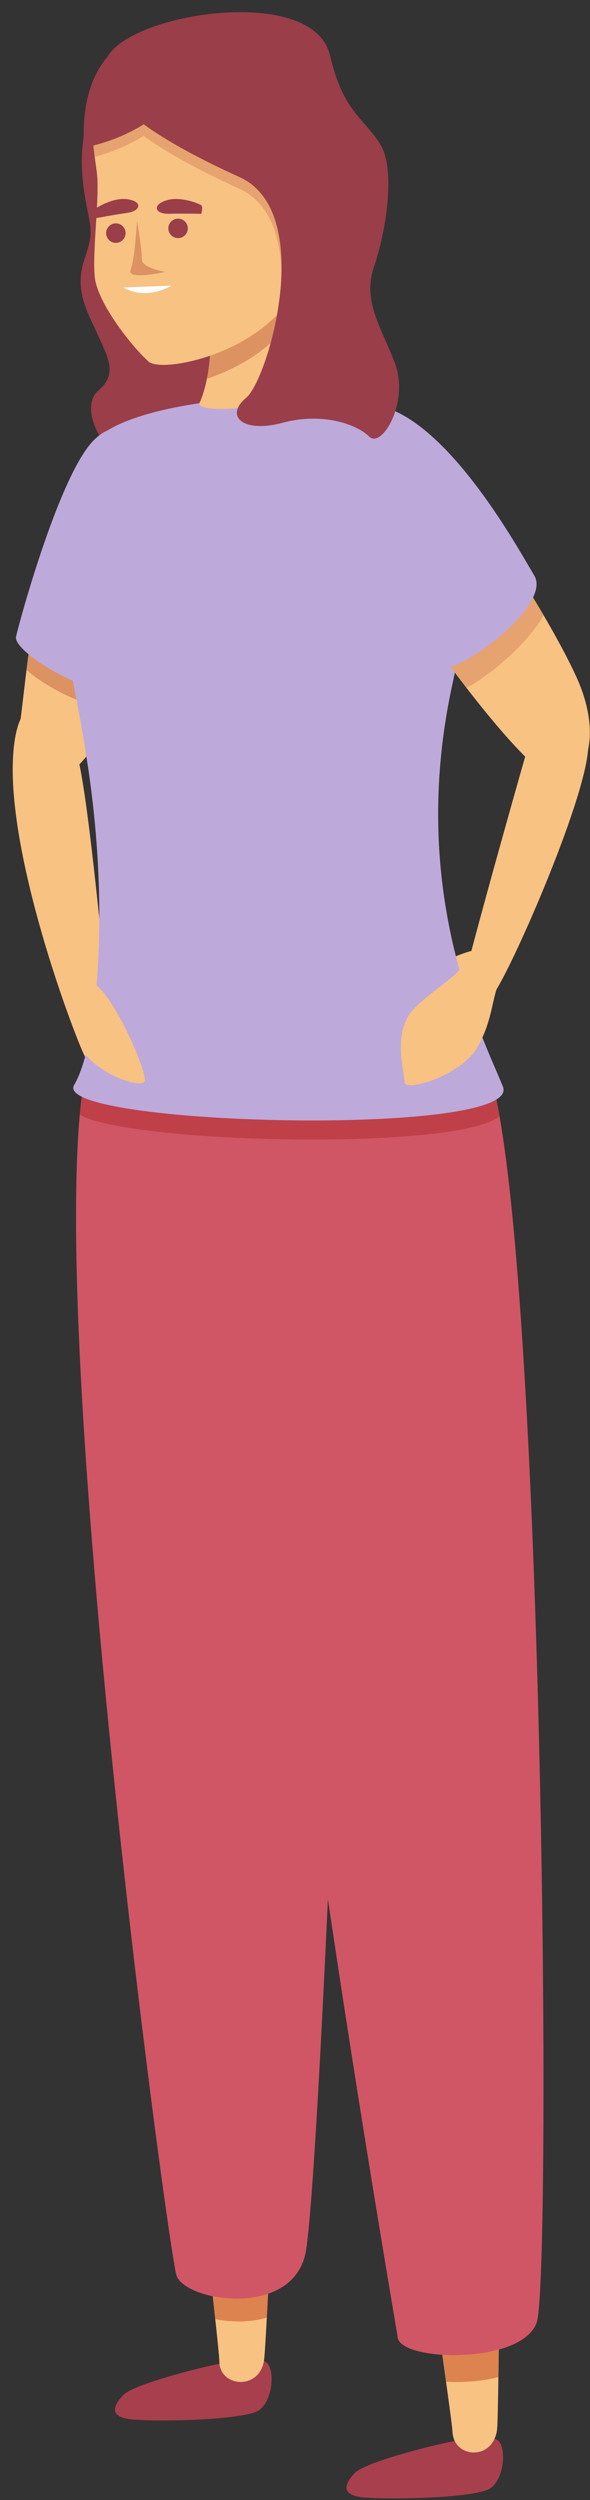 <?xml version="1.0" encoding="UTF-8"?><svg xmlns="http://www.w3.org/2000/svg" xmlns:xlink="http://www.w3.org/1999/xlink" height="452.5" preserveAspectRatio="xMidYMid meet" version="1.0" viewBox="-2.3 -2.2 106.9 452.5" width="106.9" zoomAndPan="magnify"><rect x="-2.3" y="-2.2" width="106.9" height="452.5" fill="#333333" stroke="none"/><defs><clipPath id="a"><path d="M 59 76 L 104.57 76 L 104.57 139 L 59 139 Z M 59 76"/></clipPath><clipPath id="b"><path d="M 81 122 L 104.57 122 L 104.57 180 L 81 180 Z M 81 122"/></clipPath></defs><g><g><path d="M 19.078 9.719 C 12.559 16.312 11.867 25.359 12.926 32.309 C 13.984 39.258 14.93 39.16 13 44.73 C 11.07 50.305 13.578 54.285 15.391 58.336 C 17.203 62.391 19.109 65.457 15.547 68.461 C 11.988 71.461 16.113 79.586 20.391 80.754 C 24.672 81.918 48.453 88.137 53.504 68.336 C 58.555 48.531 56.691 19.254 47.121 14.082 C 37.555 8.914 19.078 9.719 19.078 9.719" fill="#9a3e49"/></g><g><path d="M 0.336 132.004 C -2.34 150.246 11.887 187.289 13.355 189.551 C 14.828 191.812 18.551 191.117 17.844 185.266 C 17.141 179.41 13.684 139.918 11.527 134.059 C 9.375 128.195 2.113 119.875 0.336 132.004" fill="#f7c282"/></g><g><path d="M 15.02 78.73 C 2.902 93.578 2.285 127.883 0.867 130.715 C -0.555 133.551 2.816 152.531 18.598 127.371 C 34.375 102.207 24.188 67.496 15.02 78.73" fill="#f7c282"/></g><g><path d="M 84.848 169.555 C 81.305 170.016 76.164 172.578 75.012 174.352 C 73.859 176.121 73.32 180.375 79.039 177.012 C 84.758 173.648 84.848 169.555 84.848 169.555" fill="#f7c282"/></g><g><path d="M 11.562 124.445 C 8.191 123.09 4.625 120.934 2.504 119.062 C 3.344 112.336 4.645 103.715 7.004 95.645 C 8.023 92.91 9.105 90.242 10.215 87.879 C 6.824 99.844 9.301 112.5 11.562 124.445" fill="#dd9262"/></g><g><path d="M 37.348 425.656 C 34.25 426.23 21.902 429.324 20.035 431.289 C 18.168 433.258 17.547 435.121 21.07 435.641 C 24.59 436.16 41.992 435.965 44.688 433.996 C 47.379 432.031 47.59 425.652 45.52 425.164 C 43.449 424.676 39.844 425.199 37.348 425.656" fill="#a83f4d"/></g><g><path d="M 79.289 439.77 C 76.191 440.344 63.844 443.438 61.977 445.402 C 60.109 447.371 59.488 449.234 63.008 449.754 C 66.531 450.273 83.934 450.078 86.629 448.109 C 89.32 446.145 89.531 439.766 87.461 439.277 C 85.391 438.789 81.785 439.312 79.289 439.77" fill="#a83f4d"/></g><g><path d="M 14.902 190.125 C 16.035 242.16 37.445 420.465 37.441 425.16 C 37.438 429.852 44.586 430.484 45.52 425.164 C 46.457 419.844 54.477 222.988 52.098 192.629 C 49.723 162.27 14.199 157.895 14.902 190.125" fill="#f7c282"/></g><g><path d="M 48.484 191.996 C 51.539 246.57 79.508 432.949 79.68 437.879 C 79.848 442.805 87.016 443.215 87.754 437.598 C 88.492 431.98 89.246 225.098 85.75 193.316 C 82.258 161.535 46.594 158.199 48.484 191.996" fill="#f7c282"/></g><g><path d="M 36.703 417.543 C 36.703 417.543 36.703 417.543 36.699 417.543 C 36.566 416.305 36.418 414.922 36.254 413.41 C 36.418 414.918 36.57 416.301 36.703 417.543" fill="#e0b2ae"/></g><g><path d="M 40.945 417.973 C 39.484 417.973 38.043 417.82 36.703 417.543 C 36.57 416.301 36.418 414.918 36.254 413.41 C 37.613 413.691 39.082 413.852 40.57 413.852 C 42.508 413.852 44.473 413.586 46.266 412.969 C 46.184 414.543 46.109 415.984 46.043 417.277 C 44.41 417.758 42.664 417.973 40.945 417.973" fill="#dd8350"/></g><g><path d="M 13.355 191.012 C 4.801 231.117 28.129 404.984 29.68 409.648 C 31.234 414.309 50.188 417.43 52.988 405.934 C 55.793 394.438 63.469 200.648 60.629 191.113 C 57.789 181.578 16.363 176.918 13.355 191.012" fill="#d05665"/></g><g><path d="M 78.52 428.875 C 78.52 428.875 78.52 428.875 78.516 428.875 C 78.316 427.41 78.09 425.785 77.84 424.012 C 78.09 425.785 78.316 427.41 78.52 428.875" fill="#e0b2ae"/></g><g><path d="M 80.441 428.93 C 79.789 428.93 79.145 428.91 78.52 428.875 C 78.316 427.41 78.09 425.785 77.84 424.012 C 78.543 424.055 79.27 424.082 80.004 424.082 C 82.711 424.082 85.566 423.762 88.07 423.07 C 88.047 424.879 88.027 426.543 88.008 428.047 C 85.625 428.652 82.969 428.93 80.441 428.93" fill="#dd8350"/></g><g><path d="M 43.176 195.395 C 39.105 244.684 69.141 416.582 69.762 420.902 C 70.379 425.219 92.129 425.871 94.934 418.191 C 97.734 410.516 96.184 219.641 86.16 191.203 C 76.133 162.766 43.176 195.395 43.176 195.395" fill="#d05665"/></g><g><path d="M 42.812 203.828 C 28.781 203.289 16.02 201.777 12.164 199.57 C 12.266 198.422 12.383 197.336 12.516 196.301 C 16.762 198.41 29.227 199.852 42.895 200.379 C 42.852 201.484 42.828 202.637 42.812 203.828" fill="#bf4049"/></g><g><path d="M 54.27 204.051 C 50.457 204.051 46.59 203.973 42.812 203.828 C 42.828 202.637 42.852 201.484 42.895 200.379 C 46.66 200.523 50.527 200.598 54.332 200.598 C 69.262 200.598 83.324 199.441 87.613 196.816 C 87.809 197.75 88 198.746 88.188 199.809 C 84.848 202.762 70.039 204.051 54.27 204.051" fill="#bf4049"/></g><g><path d="M 14.477 78.18 C 3.461 96.016 10.684 116.461 13.27 134.242 C 17.715 161.227 15.492 186.816 11.137 194.172 C 6.781 201.527 92.547 203.75 88.824 194.48 C 85.098 185.211 71.371 159.109 79.754 121.25 C 82.988 106.629 82.398 86.402 71.184 74.586 C 63.168 66.141 19.906 69.391 14.477 78.18" fill="#bea9db"/></g><g><path d="M 35.441 54.93 C 36.602 62.43 34.824 68.742 33.844 70.734 C 32.863 72.73 50.246 72.328 50.113 66.566 C 49.98 60.805 49.055 55.246 50.598 47.688 C 52.145 40.125 34.305 47.582 35.441 54.93" fill="#f7c282"/></g><g><path d="M 35.18 66.34 C 35.426 65.121 35.629 63.723 35.738 62.191 C 35.738 62.191 35.742 62.191 35.742 62.188 C 35.641 63.719 35.438 65.117 35.191 66.336 C 35.188 66.336 35.184 66.336 35.18 66.34 M 49.719 56.73 C 49.719 55.391 49.766 54.004 49.891 52.547 C 49.898 52.539 49.906 52.527 49.914 52.52 C 49.793 53.965 49.758 55.34 49.758 56.68 C 49.742 56.695 49.73 56.711 49.719 56.73" fill="#9e2b3b"/></g><g><path d="M 35.191 66.336 C 35.438 65.117 35.641 63.719 35.742 62.188 C 40.695 60.48 46.199 57.371 49.891 52.547 C 49.766 54.004 49.719 55.391 49.719 56.73 C 45.879 61.613 40.211 64.695 35.191 66.336" fill="#dd9262"/></g><g><path d="M 22.16 5.691 C 11.562 8.773 14.664 24.426 15.234 28.91 C 15.805 33.395 14.41 43.004 14.863 47.883 C 15.316 52.762 21.961 60.941 24.656 63.277 C 27.352 65.617 50.48 61 53.773 43.973 C 57.066 26.945 56.238 18.879 54.824 12.691 C 53.41 6.5 41.688 0.012 22.16 5.691" fill="#f7c282"/></g><g><path d="M 53.734 44.176 C 53.734 44.172 53.734 44.168 53.734 44.164 C 53.734 44.168 53.734 44.172 53.734 44.176 M 53.742 44.129 C 53.746 44.121 53.746 44.117 53.746 44.113 C 53.746 44.117 53.746 44.121 53.742 44.129 M 53.754 44.082 C 53.754 44.074 53.754 44.07 53.758 44.066 C 53.754 44.07 53.754 44.074 53.754 44.082 M 53.762 44.031 C 53.762 44.027 53.766 44.023 53.766 44.02 C 53.766 44.023 53.762 44.027 53.762 44.031" fill="#9e3140"/></g><g><path d="M 55.492 33.09 C 55.898 29.551 56.066 26.543 56.066 23.922 C 56.066 26.543 55.898 29.551 55.492 33.09" fill="#edd6d5"/></g><g><path d="M 53.773 43.973 C 54.57 39.855 55.125 36.258 55.492 33.09 C 55.125 36.258 54.57 39.855 53.773 43.973" fill="#9e3140"/></g><g><path d="M 54.824 12.691 C 54.82 12.676 54.816 12.664 54.816 12.652 C 54.816 12.664 54.82 12.676 54.824 12.691" fill="#edd6d5"/></g><g><path d="M 48.254 54.453 C 49.488 45.273 48.453 35.312 41.078 31.973 C 35.598 29.488 28.809 26.09 23.727 22.395 C 20.238 24.555 16.871 25.656 14.867 26.176 C 14.422 22.805 13.98 17.871 15.094 13.594 C 15.633 12.48 16.258 11.391 17.086 10.395 C 18.098 8.57 20.316 6.828 24.203 5.254 L 24.418 5.176 C 28.82 4.078 32.797 3.605 36.316 3.605 C 47.25 3.605 53.758 8.168 54.816 12.652 C 54.816 12.664 54.82 12.676 54.824 12.691 C 55.516 15.711 56.066 19.18 56.066 23.922 C 56.066 26.543 55.898 29.551 55.492 33.09 C 55.125 36.258 54.57 39.855 53.773 43.973 C 53.77 43.988 53.77 44.004 53.766 44.02 C 53.766 44.023 53.762 44.027 53.762 44.031 C 53.762 44.043 53.758 44.055 53.758 44.066 C 53.754 44.07 53.754 44.074 53.754 44.082 C 53.75 44.094 53.75 44.102 53.746 44.113 C 53.746 44.117 53.746 44.121 53.742 44.129 C 53.742 44.141 53.738 44.152 53.734 44.164 C 53.734 44.168 53.734 44.172 53.734 44.176 C 52.891 48.316 50.863 51.715 48.254 54.453" fill="#e6a36f"/></g><g><path d="M 30.234 14.719 C 23.328 23.008 13.004 24.457 13.004 24.457 C 13.004 24.457 11.234 11.055 20.344 5.34 C 29.449 -0.379 30.234 14.719 30.234 14.719" fill="#9a3e49"/></g><g><path d="M 23.051 47.621 C 21.902 47.621 21.07 47.391 21.363 46.648 C 22.141 44.688 22.527 37.781 22.527 37.781 C 22.527 37.781 23.43 43.09 23.406 44.727 C 23.383 46.363 27.691 47 27.691 47 C 27.691 47 24.945 47.621 23.051 47.621" fill="#dd9262"/></g><g><path d="M 20.055 49.828 L 28.73 49.5 C 28.73 49.5 27.066 50.633 24.496 50.832 C 21.922 51.031 20.055 49.828 20.055 49.828" fill="#fff"/></g><g><path d="M 31.727 39.133 C 31.727 40.105 30.938 40.895 29.965 40.895 C 28.988 40.895 28.199 40.105 28.203 39.133 C 28.203 38.156 28.992 37.367 29.965 37.371 C 30.938 37.371 31.727 38.16 31.727 39.133" fill="#9a3e49"/></g><g><path d="M 20.453 39.992 C 20.453 40.969 19.66 41.758 18.688 41.758 C 17.715 41.754 16.926 40.965 16.926 39.992 C 16.926 39.02 17.719 38.23 18.691 38.23 C 19.664 38.23 20.453 39.02 20.453 39.992" fill="#9a3e49"/></g><g><path d="M 14.93 77.246 C 8.641 83.059 1.25 110.172 0.605 113.027 C -0.039 115.887 15.016 124.77 19.094 122.141 C 23.168 119.512 26.113 89.66 24.43 85.297 C 22.75 80.934 21.105 71.535 14.93 77.246" fill="#bea9db"/></g><g><path d="M 34.18 36.496 C 34.18 36.496 30.777 36.426 28.309 36.492 C 25.84 36.559 25.176 34.953 27.777 34.09 C 30.379 33.223 33.848 34.691 34.18 34.961 C 34.516 35.227 34.18 36.496 34.18 36.496" fill="#9a3e49"/></g><g><path d="M 14.969 37.305 C 14.969 37.305 18.312 36.676 20.754 36.328 C 23.199 35.984 23.59 34.293 20.883 33.871 C 18.172 33.449 14.996 35.477 14.711 35.793 C 14.426 36.113 14.969 37.305 14.969 37.305" fill="#9a3e49"/></g><g clip-path="url(#a)"><path d="M 61.422 90.574 C 70.336 107.777 88.945 132.391 95.77 137.305 C 102.594 142.223 107.82 132.836 102.176 120.41 C 96.531 107.984 80.344 83.441 74.043 78.477 C 67.742 73.508 55.406 78.961 61.422 90.574" fill="#f7c282"/></g><g clip-path="url(#b)"><path d="M 95.316 126.391 C 94.762 127.656 81.887 173.379 81.676 175.816 C 81.461 178.254 84.117 181.27 86.957 177.902 C 89.793 174.539 103.633 143.184 104.262 133.352 C 104.887 123.516 98.613 118.883 95.316 126.391" fill="#f7c282"/></g><g><path d="M 83.055 170.121 C 81.281 174.496 77.121 176.035 72.867 180.199 C 68.613 184.359 71 191.805 70.996 193.664 C 70.996 195.523 81.363 192.52 84.293 187.203 C 87.219 181.891 86.738 177.957 88.488 174.98 C 90.238 172.004 83.418 170.121 83.418 170.121 C 83.418 170.121 84.824 165.746 83.055 170.121" fill="#f7c282"/></g><g><path d="M 61.422 90.574 C 61.355 90.441 61.285 90.309 61.223 90.176 C 61.285 90.309 61.355 90.441 61.422 90.574 M 61.215 90.16 C 61.215 90.156 61.215 90.156 61.215 90.156 C 61.215 90.156 61.215 90.156 61.215 90.16" fill="#b78cbc"/></g><g><path d="M 82.215 122.289 C 74.793 112.672 66.523 100.418 61.422 90.574 C 61.355 90.441 61.285 90.309 61.223 90.176 C 61.219 90.168 61.219 90.164 61.215 90.16 C 61.215 90.156 61.215 90.156 61.215 90.156 C 60.266 88.211 59.852 86.445 59.828 84.879 C 60.445 83.234 61.613 81.891 63.566 81.02 C 65.223 80.281 66.914 79.949 68.617 79.949 C 71.965 79.949 75.348 81.23 78.562 83.207 C 83.75 89.477 90.797 99.938 96.184 109.145 C 93.594 113.961 86.594 120.027 82.215 122.289" fill="#e6a36f"/></g><g><path d="M 59.82 71.836 C 45.043 78.434 75.238 115.523 77.129 118.359 C 79.016 121.195 97.926 107.645 94.504 101.973 C 91.293 96.648 74.355 65.348 59.82 71.836" fill="#bea9db"/></g><g><path d="M 24.203 3.129 C 4.312 11.188 27.066 23.5 41.082 29.844 C 55.09 36.191 46.297 66.488 42.312 69.789 C 38.328 73.094 41.707 76.246 48.883 74.324 C 56.062 72.398 62.285 74.543 64.582 76.812 C 66.883 79.086 71.898 70.562 69.273 63.598 C 66.648 56.633 63.344 52.379 65.492 46.008 C 67.641 39.637 69.465 28.496 66.555 23.844 C 63.645 19.191 59.863 18.02 57.52 7.898 C 55.172 -2.219 34.91 -1.207 24.203 3.129" fill="#9a3e49"/></g><g><path d="M 14.246 175.496 C 18.145 177.27 24.395 191.805 23.922 193.457 C 23.449 195.109 14.027 191.758 12.172 186.945 C 10.312 182.133 14.246 175.496 14.246 175.496" fill="#f7c282"/></g></g></svg>